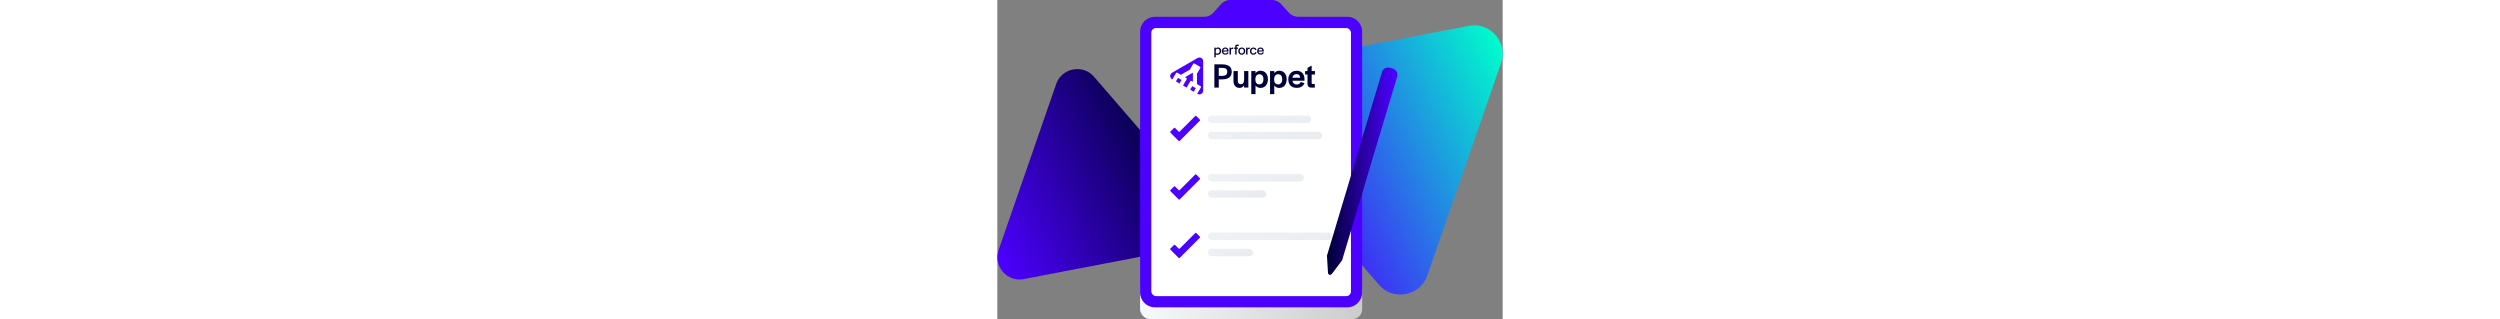 <svg data-name="Layer 2" xmlns="http://www.w3.org/2000/svg" xmlns:xlink="http://www.w3.org/1999/xlink" viewBox="0 0 242.57 153.19" width="1200"><rect x="0" y="0" width="242.57" height="153.19" fill="#808080" stroke="none"/><defs><linearGradient id="c" x1="238.66" y1="16.5" x2="145.66" y2="109.5" gradientTransform="translate(31.64 -52.23) rotate(19.14)" gradientUnits="userSpaceOnUse"><stop offset="0" stop-color="#00fccc"/><stop offset="1" stop-color="#4c00ff"/></linearGradient><linearGradient id="a" x1="66.5" y1="141.68" x2="-6.18" y2="214.36" gradientTransform="translate(9.24 266.79) rotate(-160.86)" gradientUnits="userSpaceOnUse"><stop offset="0" stop-color="#4c00ff"/><stop offset="1" stop-color="#00003a"/></linearGradient><linearGradient id="b" x1="68.52" y1="143.49" x2="175.12" y2="143.49" gradientUnits="userSpaceOnUse"><stop offset="0" stop-color="#f6f9fd"/><stop offset="1" stop-color="#ccc"/></linearGradient><linearGradient id="d" x1="-2863.99" y1="-13563.96" x2="-2834.07" y2="-13572.93" gradientTransform="translate(1340.25 -13733.07) rotate(-163.32)" xlink:href="#a"/><linearGradient id="e" x1="82.86" y1="4.78" x2="289.38" y2="256.64" xlink:href="#b"/><linearGradient id="f" x1="70.9" y1="-5.23" x2="298.44" y2="272.26" xlink:href="#b"/><linearGradient id="g" x1="84.05" y1="36.52" x2="276.2" y2="270.84" xlink:href="#b"/><linearGradient id="h" x1="84.65" y1="55.99" x2="204.91" y2="202.64" xlink:href="#b"/><linearGradient id="i" x1="79.52" y1="50.79" x2="326.05" y2="351.43" xlink:href="#b"/><linearGradient id="j" x1="87.93" y1="91.96" x2="182.65" y2="207.47" xlink:href="#b"/></defs><path d="M196.08 141.12c2.34-.45 8.01-2.21 10.35-8.95l35.34-101.83c2.34-6.73-1.03-11.64-2.58-13.43s-5.92-5.82-12.91-4.48l-105.86 20.3c-7 1.35-9.57 6.7-10.35 8.95s-2.09 8.05 2.58 13.43l70.51 81.53c4.67 5.39 10.59 4.93 12.91 4.48Z" fill="url(#c)"/><path d="M36.33 33.37c-1.83.35-6.26 1.73-8.09 6.99L.63 119.95c-1.83 5.26.81 9.09 2.02 10.5s4.62 4.55 10.09 3.5l82.74-15.87c5.47-1.05 7.48-5.24 8.09-6.99s1.63-6.29-2.02-10.5L46.44 36.87c-3.65-4.21-8.27-3.86-10.09-3.5Z" fill="url(#a)"/><rect x="68.52" y="133.8" width="106.6" height="19.39" rx="4.74" ry="4.74" fill="url(#b)"/><path d="M168 147.52H75.66c-3.94 0-7.13-3.19-7.13-7.13V15.2c0-3.94 3.19-7.13 7.13-7.13h23.61c1.69 0 3.3-.72 4.43-1.98l3.71-4.12c1.13-1.26 2.74-1.98 4.43-1.98h19.96c1.69 0 3.3.72 4.43 1.98l3.71 4.12c1.13 1.26 2.74 1.98 4.43 1.98h23.61c3.94 0 7.13 3.19 7.13 7.13v125.19c0 3.94-3.19 7.13-7.13 7.13Z" fill="#4c00ff"/><rect x="73.91" y="13.46" width="95.83" height="128.67" rx="2.23" ry="2.23" fill="#fff"/><path d="M184.63 34.6c.49-1.65 2.23-2.59 3.89-2.09l.65.19.65.19c1.65.49 2.59 2.23 2.09 3.89l-12.76 42.58-13.66 45.57-4.95 6.6c-.57.75-1.76.39-1.82-.55l-.5-8.23 13.66-45.57 12.76-42.58Z" fill="url(#d)"/><path d="M102.9 59.05h45.98c.99 0 1.79-.8 1.79-1.79s-.8-1.79-1.79-1.79H102.9c-.99 0-1.79.8-1.79 1.79s.8 1.79 1.79 1.79Z" fill="url(#e)"/><rect x="101.11" y="63.25" width="54.82" height="3.58" rx="1.79" ry="1.79" fill="url(#f)"/><path d="M102.9 87.13h42.39c.99 0 1.79-.8 1.79-1.79s-.8-1.79-1.79-1.79H102.9c-.99 0-1.79.8-1.79 1.79s.8 1.79 1.79 1.79Z" fill="url(#g)"/><rect x="101.11" y="91.33" width="28" height="3.58" rx="1.79" ry="1.79" fill="url(#h)"/><path d="M102.9 115.22h55.98c.99 0 1.79-.8 1.79-1.79s-.8-1.79-1.79-1.79H102.9c-.99 0-1.79.8-1.79 1.79s.8 1.79 1.79 1.79Z" fill="url(#i)"/><rect x="101.11" y="119.42" width="21.61" height="3.58" rx="1.79" ry="1.79" fill="url(#j)"/><g fill="#4c00ff"><path d="m92.565 43.044.99-1.715 1.706.985-.99 1.715zM90.09 37.04l.61.35c.24.14.32.44.18.67l-1.73 3 1.71.99 1.73-3c.14-.24.44-.32.67-.18l.61.35v-4.36l-3.77 2.18ZM85.729 39.094l.99-1.715 1.706.985-.99 1.715z"/><path d="M97.92 27.84c-.27-.16-.98-.47-1.79 0l-12.25 7.07c-.81.47-.9 1.24-.9 1.55s.09 1.09.9 1.55l.15.09 1.73-3c.14-.24.44-.32.67-.18l1.68.97 4.34-2.51s.02-.07.04-.1l1.49-2.58c.14-.24.44-.32.67-.18L97.21 32c.24.14.32.44.18.67l-1.49 2.58s-.04.06-.07.09v5.01l1.68.97c.24.14.32.44.18.67l-1.73 3 .15.09c.81.47 1.53.16 1.79 0s.9-.62.9-1.55V29.38c0-.94-.63-1.4-.9-1.55Z"/></g><g fill="#00003a"><path d="M104.17 30.89h3.74c1.54 0 2.7.3 3.46.89.76.59 1.14 1.49 1.14 2.69 0 .79-.18 1.46-.53 2.01s-.87.95-1.57 1.22c-.69.27-1.55.41-2.58.41h-1.54v3.93h-2.11V30.9Zm5.12 5.32c.37-.13.64-.34.81-.63.17-.29.26-.66.26-1.12 0-.67-.2-1.15-.59-1.44-.39-.29-1.04-.44-1.93-.44h-1.56v3.84h1.53c.62-.01 1.11-.08 1.48-.22ZM114.14 41.29c-.52-.6-.78-1.41-.78-2.43v-4.75h2.08v4.63c0 .54.12.95.37 1.24.25.29.61.44 1.09.44.53 0 .92-.2 1.18-.61.26-.41.39-.97.39-1.67v-4.03h2.03v7.92h-2.05v-1.12c-.22.41-.52.73-.88.95-.36.22-.8.33-1.3.33-.9 0-1.6-.3-2.12-.9ZM121.91 34.11h2.03v1.02c.27-.38.61-.67 1.03-.88.42-.21.89-.31 1.4-.31.67 0 1.28.17 1.81.5s.96.8 1.26 1.41c.3.61.45 1.33.45 2.16v.02c0 .84-.15 1.57-.45 2.21-.3.63-.72 1.12-1.27 1.46-.54.34-1.15.51-1.82.51-.49 0-.95-.1-1.37-.31s-.77-.5-1.05-.86v4.13h-2.03V34.13Zm5.28 5.76c.36-.43.54-1.02.54-1.78v-.12c0-.76-.17-1.34-.52-1.74-.35-.4-.82-.6-1.41-.6s-1.08.22-1.43.65c-.35.44-.52 1.01-.52 1.73v.17c0 .71.17 1.27.51 1.69s.82.63 1.43.63c.57 0 1.04-.21 1.39-.64ZM130.92 34.11h2.03v1.02c.27-.38.61-.67 1.03-.88.42-.21.89-.31 1.4-.31.67 0 1.28.17 1.81.5s.96.8 1.26 1.41c.3.61.45 1.33.45 2.16v.02c0 .84-.15 1.57-.45 2.21-.3.63-.72 1.12-1.27 1.46-.54.34-1.15.51-1.82.51-.49 0-.95-.1-1.37-.31s-.77-.5-1.05-.86v4.13h-2.03V34.13Zm5.28 5.76c.36-.43.54-1.02.54-1.78v-.12c0-.76-.17-1.34-.52-1.74-.35-.4-.82-.6-1.41-.6s-1.08.22-1.43.65c-.35.44-.52 1.01-.52 1.73v.17c0 .71.17 1.27.51 1.69s.82.63 1.43.63c.57 0 1.04-.21 1.39-.64ZM141.55 41.68c-.6-.32-1.06-.79-1.39-1.41s-.5-1.33-.5-2.15.17-1.54.51-2.16.81-1.12 1.41-1.47c.6-.35 1.28-.53 2.04-.53 1.2 0 2.13.37 2.81 1.1s1.01 1.73 1.01 3v.69h-5.76c.07.58.28 1.03.63 1.34s.81.47 1.39.47.97-.11 1.28-.34c.3-.22.53-.53.67-.91l1.8.64c-.3.68-.76 1.22-1.38 1.62s-1.41.6-2.38.6c-.83 0-1.54-.16-2.14-.49Zm3.3-5.67c-.3-.29-.73-.44-1.28-.44-.5 0-.93.15-1.27.46-.34.31-.56.74-.65 1.28h3.69c-.03-.58-.2-1.02-.5-1.31ZM149.61 41.79c-.27-.16-.46-.39-.57-.7-.11-.3-.16-.69-.16-1.16v-4.16h-1.14v-1.66h1.14V32.6l2-1.12v2.64h1.58v1.66h-1.58v3.96c0 .2.04.35.13.44.09.09.24.13.44.13h.94v1.73h-1.63c-.49 0-.88-.08-1.15-.24Z"/></g><g fill="#00003a"><path d="M108.57 26.04c-.25-.14-.44-.34-.58-.6-.14-.26-.21-.56-.21-.9s.07-.64.21-.91c.14-.26.34-.47.58-.62s.53-.22.84-.22c.49 0 .88.15 1.15.46s.42.72.42 1.25v.23s0 .02-.02.02h-2.48s-.02.01-.02.02c.03.28.12.5.29.66.17.17.4.25.69.25.26 0 .47-.06.62-.17.14-.11.25-.25.33-.42 0 0 .01-.01.03-.01l.57.22s.02.02.01.03c-.12.27-.31.49-.56.65-.26.17-.59.25-.99.25-.34 0-.63-.07-.88-.21Zm1.47-2.46c-.15-.15-.36-.23-.63-.23-.25 0-.47.08-.64.24-.17.15-.27.36-.31.62 0 .01 0 .02.02.02h1.78s.02-.01.02-.02c-.02-.28-.1-.49-.25-.64ZM111.46 22.85h.65s.02 0 .02.02v.48s.03.03.04 0c.06-.15.15-.27.27-.37.15-.12.38-.17.67-.17h.08s.02 0 .02.02v.64s0 .02-.02.02h-.29c-.29 0-.49.08-.6.23-.11.15-.16.4-.16.76v1.69s0 .02-.02.02h-.65s-.02 0-.02-.02v-3.3s0-.02.02-.02ZM114.89 22.2c.02-.07.06-.11.13-.13.06-.02.18-.03.34-.03h.52s.02 0 .02-.02v-.59s0-.02-.02-.02h-.81c-.23.01-.4.06-.53.13-.13.08-.22.19-.27.34-.05.15-.08.35-.08.61v.33s0 .02-.02.02h-.54v.59h.54s.02 0 .02.02v2.71s0 .02.02.02h.63s.02 0 .02-.02v-2.71s0-.02.02-.02h.65s.02 0 .02-.02v-.55s0-.02-.02-.02h-.64s-.02 0-.02-.02v-.28c0-.17.01-.28.03-.35ZM116.46 26.03c-.25-.15-.45-.35-.59-.61-.14-.26-.21-.56-.21-.89s.07-.64.22-.9c.14-.26.34-.47.59-.61s.54-.22.87-.22.61.07.86.22.45.35.59.61c.14.26.21.56.21.9s-.07.62-.22.89c-.14.26-.34.47-.6.62s-.55.22-.87.22-.61-.07-.86-.22Zm1.59-.66c.17-.2.26-.47.26-.81v-.03c0-.35-.09-.63-.26-.84-.17-.21-.41-.31-.71-.31s-.54.1-.72.31c-.18.21-.27.48-.27.84v.03c0 .34.09.62.26.81s.41.3.71.3.55-.1.72-.3ZM119.41 22.85h.65s.02 0 .02.02v.48s.03.03.04 0c.06-.15.15-.27.27-.37.15-.12.38-.17.67-.17h.08s.02 0 .02.02v.64s0 .02-.02.02h-.29c-.29 0-.49.08-.6.23-.11.15-.16.4-.16.76v1.69s0 .02-.02.02h-.65s-.02 0-.02-.02v-3.3s0-.02.02-.02ZM122.04 26.03c-.25-.15-.44-.35-.57-.61-.13-.26-.2-.56-.2-.9s.07-.63.21-.89c.14-.26.34-.47.59-.61s.54-.22.86-.22c.38 0 .69.1.94.29.25.19.43.44.54.76 0 .01 0 .02-.01.03l-.62.2s-.02 0-.03-.01c-.06-.22-.16-.38-.29-.5s-.32-.18-.55-.18c-.29 0-.52.1-.69.31-.17.21-.26.48-.26.82v.03c0 .34.08.61.25.82.17.21.39.31.68.31.26 0 .46-.06.59-.18.13-.12.23-.3.3-.53 0-.01.01-.02.03-.01l.61.19s.02.02.01.03c-.12.34-.3.61-.56.8-.26.19-.58.29-.97.29-.33 0-.61-.07-.86-.22ZM125.5 26.04c-.25-.14-.44-.34-.58-.6-.14-.26-.21-.56-.21-.9s.07-.64.21-.91c.14-.26.34-.47.58-.62s.53-.22.84-.22c.49 0 .88.15 1.15.46.28.3.42.72.42 1.25v.23s0 .02-.02.02h-2.48s-.02.01-.02.02c.03.28.12.5.29.66.17.17.4.25.69.25.26 0 .47-.06.62-.17.14-.11.25-.25.33-.42 0 0 .01-.01.03-.01l.57.22s.02.02.01.03c-.12.27-.31.49-.56.65-.26.17-.59.25-.99.25-.34 0-.63-.07-.88-.21Zm1.47-2.46c-.15-.15-.36-.23-.63-.23-.25 0-.47.08-.64.24-.17.15-.27.36-.31.62 0 .01 0 .02.02.02h1.78s.02-.01.02-.02c-.02-.28-.1-.49-.25-.64ZM107.24 23.59c-.13-.26-.31-.46-.54-.6-.23-.14-.49-.21-.78-.21-.23 0-.44.05-.63.15-.17.09-.31.21-.42.36-.01.02-.04 0-.04-.01v-.41s0-.02-.02-.02h-.63s-.02 0-.02.02v4.62s0 .02.02.02h.64s.02 0 .02-.02v-1.21s0-.02.02-.02h1.05c.29 0 .55-.07.78-.22.23-.14.41-.35.54-.62s.2-.57.2-.92c0-.36-.06-.66-.2-.92Zm-.53.94c0 .36-.09.64-.26.84s-.41.3-.69.3h-.89s-.02 0-.02-.02v-1.5c.04-.18.11-.34.22-.47.17-.21.4-.31.69-.31s.53.1.7.29c.17.19.25.47.25.82v.05Z"/></g><path d="m97.25 57.45-1.78-1.78c-.12-.12-.32-.12-.45 0l-7.51 7.51c-.12.12-.32.12-.45 0l-1.78-1.78c-.12-.12-.32-.12-.45 0l-1.78 1.78c-.12.12-.12.32 0 .45l4.01 4.01c.12.12.32.12.45 0l9.73-9.73c.12-.12.12-.32 0-.45Z" fill="#4c00ff"/><path d="m97.25 85.54-1.78-1.78c-.12-.12-.32-.12-.45 0l-7.51 7.51c-.12.12-.32.12-.45 0l-1.78-1.78c-.12-.12-.32-.12-.45 0l-1.78 1.78c-.12.12-.12.32 0 .45l4.01 4.01c.12.12.32.12.45 0L97.24 86c.12-.12.12-.32 0-.45ZM97.25 113.62l-1.78-1.78c-.12-.12-.32-.12-.45 0l-7.51 7.51c-.12.12-.32.12-.45 0l-1.78-1.78c-.12-.12-.32-.12-.45 0l-1.78 1.78c-.12.12-.12.32 0 .45l4.01 4.01c.12.12.32.12.45 0l9.73-9.73c.12-.12.12-.32 0-.45Z" fill="#4c00ff" data-name="icon-simple-check"/></svg>